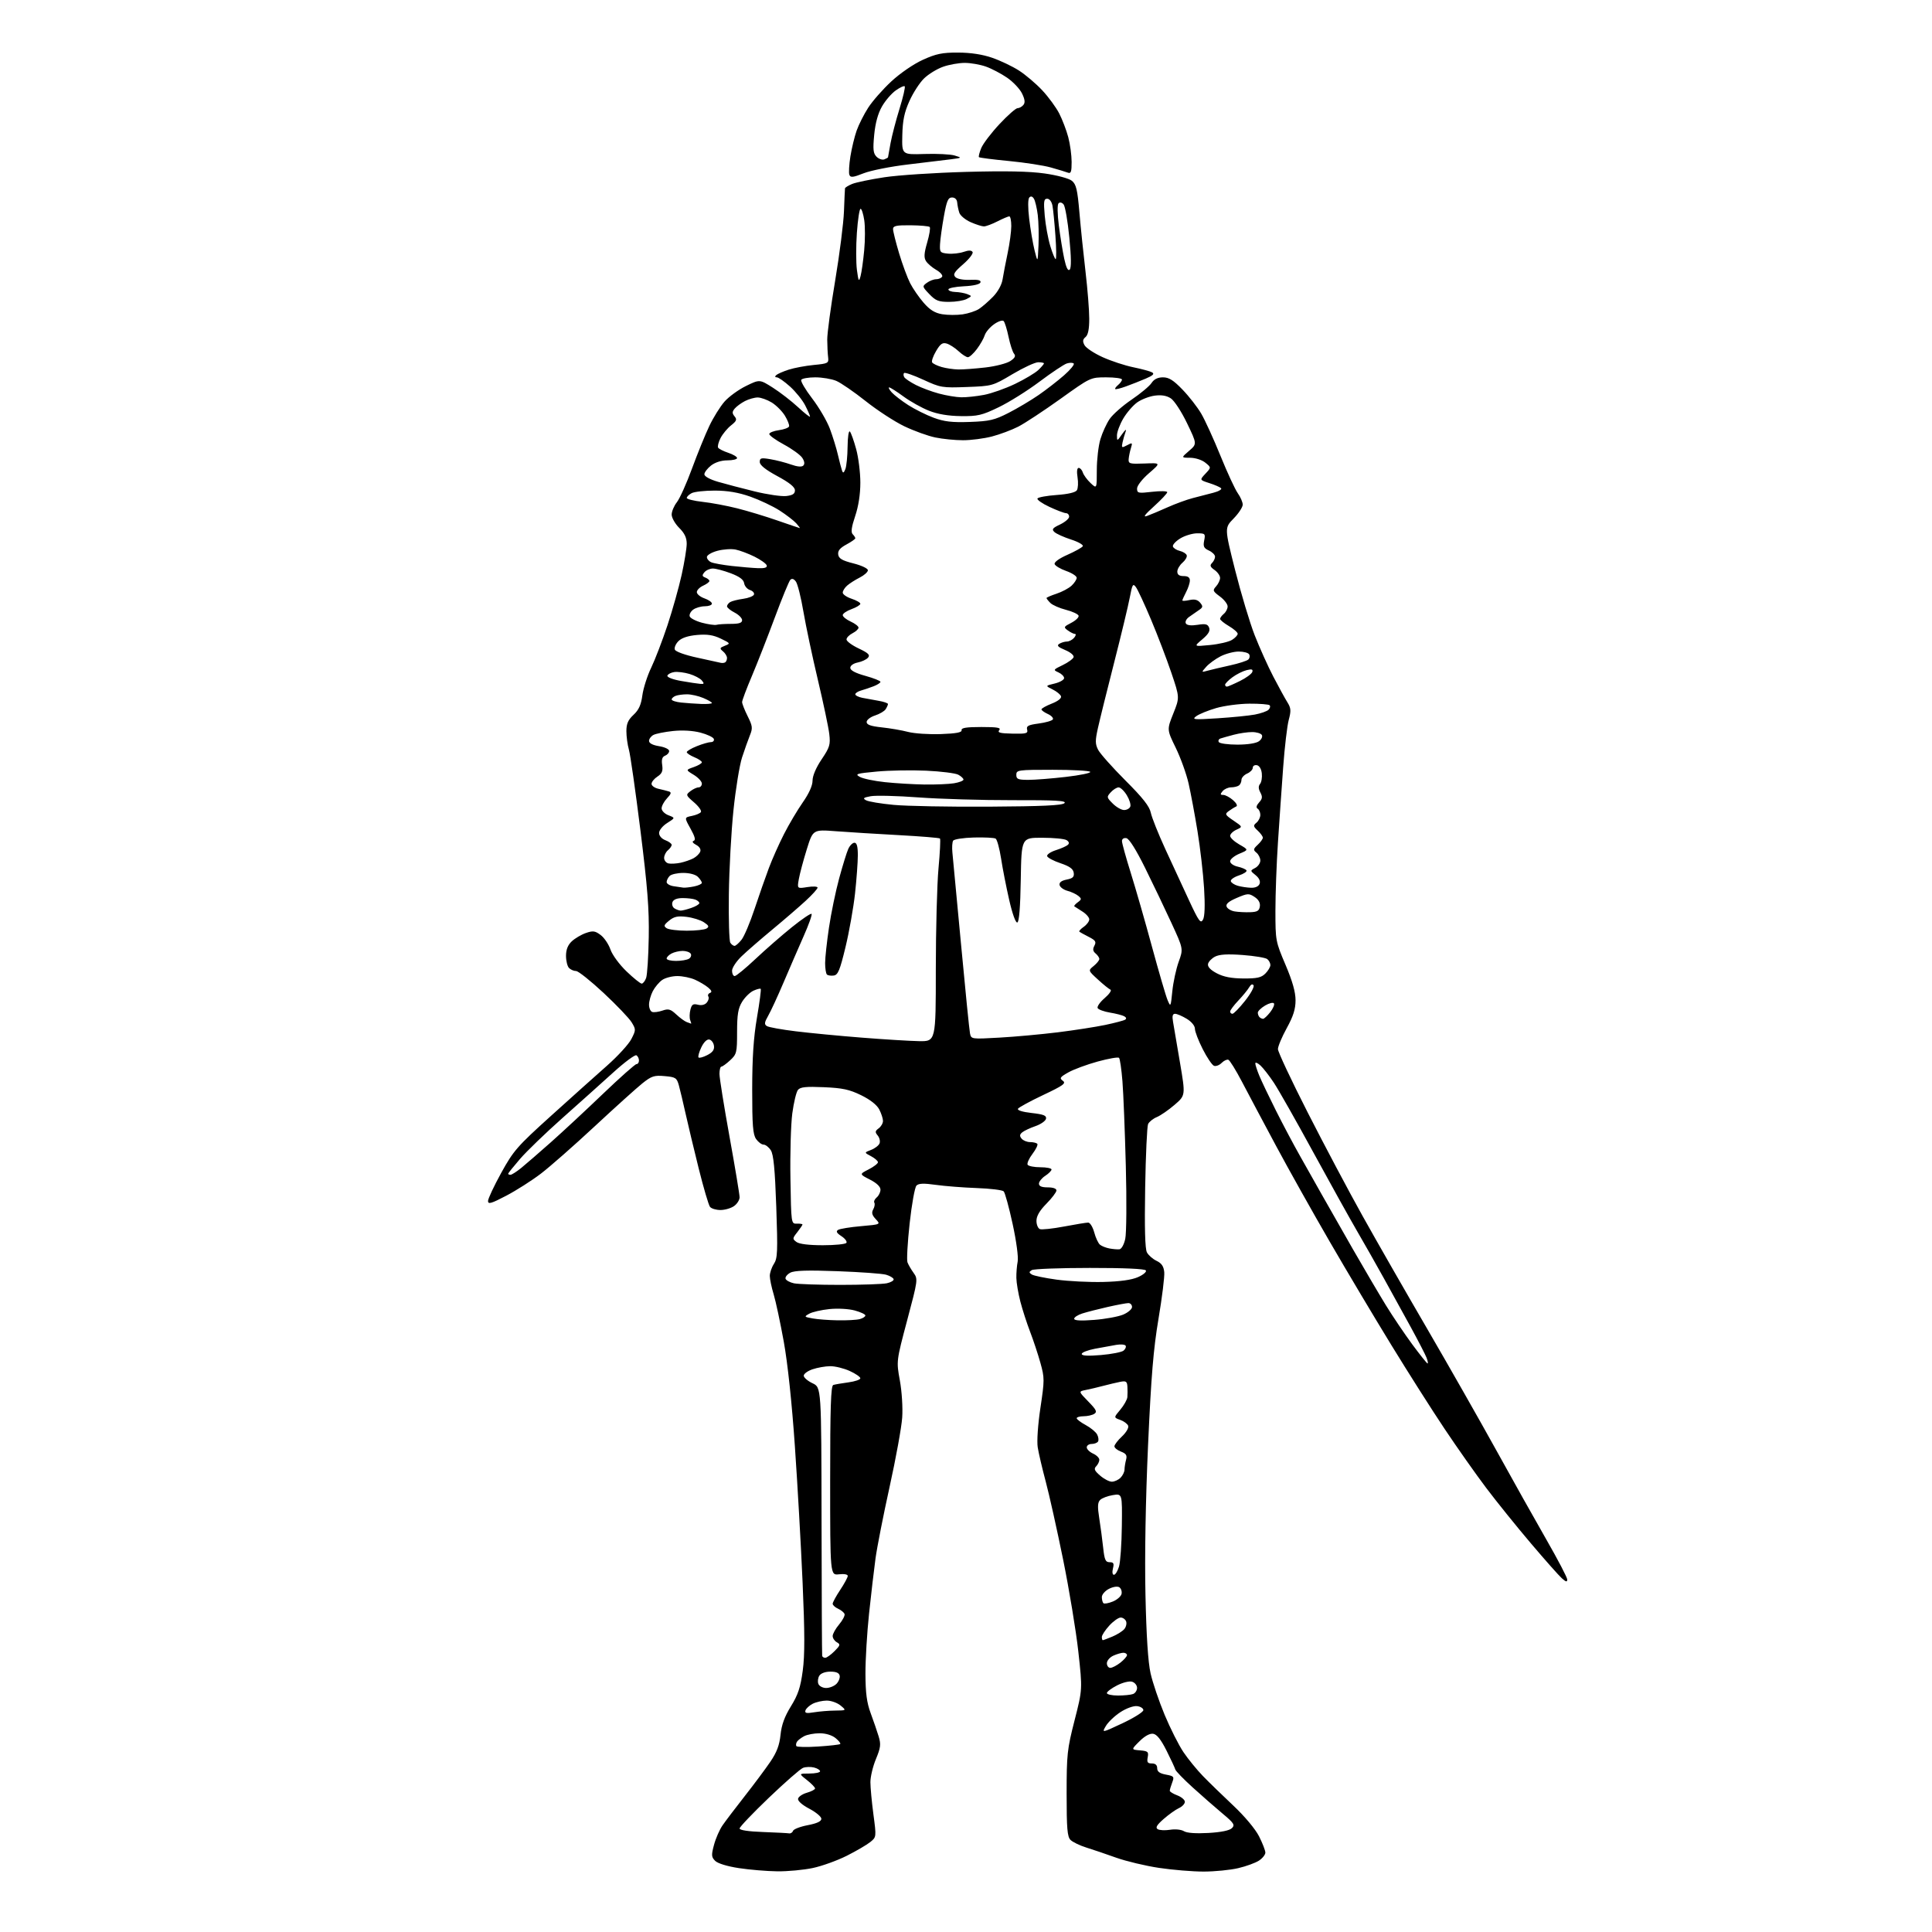 <?xml version="1.0" encoding="UTF-8" standalone="no"?>
<svg 
  version="1.1" 
  xmlns="http://www.w3.org/2000/svg" 
  xmlns:xlink="http://www.w3.org/1999/xlink" 
  xmlns:svg="http://www.w3.org/2000/svg"
  xmlns:rdf="http://www.w3.org/1999/02/22-rdf-syntax-ns#"
  xmlns:cc="http://creativecommons.org/ns#"
  xmlns:dc="http://purl.org/dc/elements/1.1/"
  viewBox="0 0 768 768"
  width="768"
  height="768"
>
<style>svg {background-color: white; }</style>"
<path stroke="none" fill="black" fill-rule="evenodd" d="M309.00,743.88C304.88,743.83 298.01,743.26 293.75,742.61C289.09,741.90 285.32,740.75 284.29,739.72C282.78,738.21 282.73,737.46 283.83,733.36C284.51,730.80 286.04,727.31 287.22,725.61C288.40,723.90 292.36,718.67 296.03,714.00C299.70,709.33 304.27,703.19 306.20,700.36C308.78,696.56 309.85,693.75 310.27,689.63C310.68,685.66 311.88,682.37 314.41,678.27C317.24,673.69 318.21,670.78 319.10,664.15C319.94,657.93 319.92,649.00 319.05,629.15C318.41,614.49 317.03,590.04 315.97,574.81C314.79,557.67 313.11,541.87 311.56,533.31C310.18,525.71 308.37,517.25 307.54,514.50C306.70,511.75 306.02,508.47 306.01,507.21C306.00,505.96 306.74,503.80 307.64,502.42C309.09,500.21 309.20,497.54 308.58,479.71C308.05,464.69 307.49,458.92 306.41,457.25C305.61,456.01 304.31,455.00 303.53,455.00C302.75,455.00 301.41,454.00 300.56,452.78C299.29,450.97 299.00,447.28 299.01,433.03C299.02,420.41 299.55,412.42 300.91,404.50C301.95,398.45 302.62,393.31 302.40,393.09C302.19,392.86 300.88,393.19 299.50,393.82C298.12,394.45 296.10,396.43 295.00,398.23C293.41,400.83 293.01,403.27 293.00,410.21C293.00,418.42 292.84,419.07 290.26,421.46C288.75,422.86 287.18,424.00 286.76,424.00C286.34,424.00 286.00,425.30 286.00,426.89C286.00,428.48 287.80,439.72 290.00,451.88C292.20,464.03 294.00,474.85 294.00,475.93C294.00,477.01 293.00,478.59 291.78,479.44C290.56,480.30 288.14,481.00 286.40,481.00C284.66,481.00 282.79,480.44 282.24,479.75C281.69,479.06 279.67,472.20 277.75,464.50C275.84,456.80 273.48,446.96 272.52,442.63C271.56,438.31 270.37,433.29 269.87,431.48C269.03,428.45 268.59,428.16 264.23,427.77C260.05,427.39 259.02,427.73 255.34,430.66C253.06,432.49 244.51,440.19 236.34,447.79C228.18,455.38 218.57,463.83 215.00,466.55C211.43,469.28 205.24,473.22 201.25,475.31C195.29,478.43 194.00,478.81 194.00,477.42C194.00,476.50 196.36,471.46 199.25,466.22C204.11,457.42 205.58,455.72 219.00,443.60C226.97,436.40 237.01,427.40 241.30,423.62C245.59,419.83 249.94,415.07 250.98,413.03C252.81,409.46 252.81,409.22 251.09,406.39C250.11,404.77 245.09,399.52 239.95,394.72C234.81,389.93 229.88,386.00 229.00,386.00C228.12,386.00 226.86,385.46 226.20,384.80C225.54,384.14 225.00,381.97 225.00,379.97C225.00,377.49 225.72,375.67 227.29,374.19C228.55,373.01 231.07,371.52 232.88,370.89C235.71,369.91 236.55,370.02 238.75,371.67C240.17,372.72 241.93,375.32 242.66,377.44C243.41,379.60 246.22,383.43 249.06,386.15C251.84,388.82 254.55,391.00 255.08,391.00C255.61,391.00 256.41,389.99 256.85,388.75C257.29,387.51 257.76,380.20 257.89,372.50C258.08,361.36 257.40,352.67 254.57,330.00C252.61,314.32 250.56,299.93 250.00,298.01C249.45,296.09 249.00,292.78 249.00,290.66C249.00,287.71 249.67,286.18 251.84,284.15C253.94,282.19 254.85,280.18 255.35,276.40C255.73,273.59 257.31,268.64 258.87,265.40C260.43,262.15 263.34,254.55 265.35,248.50C267.35,242.45 269.88,233.45 270.97,228.50C272.06,223.55 272.97,218.00 272.98,216.17C272.99,213.79 272.15,211.99 270.00,209.85C268.35,208.20 267.00,205.82 267.00,204.56C267.00,203.30 267.93,201.09 269.06,199.65C270.20,198.20 272.91,192.18 275.08,186.26C277.26,180.34 280.35,172.73 281.96,169.35C283.56,165.97 286.29,161.60 288.01,159.64C289.73,157.68 293.58,154.89 296.56,153.43C301.98,150.78 301.98,150.78 307.24,154.12C310.13,155.96 314.64,159.45 317.25,161.87C319.86,164.29 322.00,165.97 322.00,165.60C322.00,165.22 321.13,163.22 320.07,161.14C319.01,159.06 316.31,155.71 314.07,153.68C311.83,151.66 309.46,150.00 308.80,150.00C308.06,150.00 307.96,149.67 308.55,149.12C309.07,148.64 311.30,147.66 313.50,146.95C315.70,146.24 320.20,145.40 323.50,145.08C329.19,144.53 329.48,144.37 329.19,142.00C329.01,140.62 328.86,137.47 328.84,135.00C328.82,132.53 330.24,121.95 332.00,111.50C333.75,101.05 335.32,88.67 335.49,84.00C335.66,79.33 335.85,75.22 335.90,74.87C335.96,74.53 337.24,73.74 338.75,73.12C340.26,72.50 346.00,71.31 351.50,70.47C357.00,69.63 371.62,68.67 384.00,68.33C399.74,67.90 409.13,68.09 415.27,68.96C420.27,69.67 424.92,70.93 426.09,71.87C427.80,73.26 428.30,75.34 429.09,84.52C429.61,90.56 430.70,101.12 431.51,108.00C432.32,114.88 432.99,123.26 432.99,126.63C433.00,130.82 432.53,133.14 431.52,133.98C430.39,134.92 430.29,135.68 431.11,137.21C431.70,138.31 434.95,140.46 438.34,141.99C441.73,143.52 447.20,145.32 450.50,145.99C453.80,146.67 457.15,147.57 457.95,148.01C459.02,148.60 458.37,149.25 455.45,150.50C453.28,151.43 449.74,152.83 447.59,153.60C445.45,154.38 443.52,154.86 443.32,154.65C443.12,154.45 443.64,153.72 444.48,153.02C445.31,152.32 446.00,151.36 446.00,150.88C446.00,150.39 443.19,150.00 439.75,150.00C433.49,150.00 433.49,150.00 421.50,158.59C414.90,163.31 407.37,168.27 404.77,169.60C402.16,170.93 397.46,172.69 394.31,173.51C391.16,174.33 386.00,175.00 382.84,175.00C379.68,175.00 374.71,174.51 371.80,173.90C368.88,173.30 363.35,171.30 359.50,169.46C355.65,167.62 348.73,163.11 344.12,159.45C339.51,155.79 334.24,152.16 332.40,151.39C330.57,150.63 326.83,150.00 324.09,150.00C321.36,150.00 318.85,150.44 318.51,150.98C318.18,151.52 320.14,154.86 322.86,158.41C325.58,161.96 328.74,167.37 329.89,170.43C331.03,173.49 332.47,178.13 333.07,180.75C333.68,183.36 334.41,186.18 334.70,187.00C335.11,188.19 335.39,188.09 336.04,186.50C336.49,185.40 336.89,181.37 336.93,177.55C336.97,173.64 337.37,171.02 337.85,171.55C338.32,172.07 339.44,175.23 340.35,178.57C341.26,181.90 342.00,187.88 342.00,191.85C342.00,196.49 341.26,201.25 339.94,205.17C338.49,209.47 338.20,211.60 338.94,212.34C339.52,212.92 340.00,213.66 340.00,213.97C340.00,214.29 338.40,215.40 336.45,216.45C333.89,217.84 332.99,218.94 333.20,220.43C333.43,222.04 334.78,222.83 339.25,223.96C342.46,224.77 345.00,225.97 345.00,226.68C345.00,227.38 343.54,228.69 341.75,229.59C339.96,230.50 337.71,231.93 336.75,232.78C335.79,233.62 335.00,234.88 335.00,235.58C335.00,236.27 336.57,237.36 338.50,238.00C340.43,238.64 342.00,239.54 342.00,240.01C342.00,240.48 340.43,241.44 338.50,242.14C336.58,242.83 335.00,243.91 335.00,244.52C335.00,245.14 336.41,246.28 338.14,247.07C339.87,247.86 341.28,248.95 341.28,249.50C341.28,250.05 340.20,251.05 338.89,251.72C337.57,252.39 336.50,253.50 336.50,254.20C336.50,254.90 338.68,256.51 341.34,257.77C345.18,259.59 345.96,260.35 345.07,261.41C344.46,262.15 342.62,263.03 340.98,263.35C339.24,263.70 338.00,264.58 338.00,265.47C338.00,266.48 340.03,267.56 344.00,268.66C347.30,269.58 350.00,270.65 350.00,271.04C350.00,271.44 348.76,272.23 347.25,272.81C345.74,273.39 343.49,274.15 342.25,274.50C341.01,274.85 340.00,275.52 340.00,275.99C340.00,276.46 341.24,277.09 342.75,277.39C344.26,277.69 347.19,278.22 349.25,278.58C351.31,278.93 352.99,279.51 352.98,279.86C352.98,280.21 352.56,281.14 352.07,281.92C351.57,282.70 349.67,283.83 347.83,284.42C346.00,285.01 344.50,286.18 344.50,287.00C344.50,288.10 346.12,288.67 350.50,289.14C353.80,289.49 358.52,290.30 360.99,290.95C363.46,291.59 369.31,291.98 373.99,291.81C380.14,291.59 382.43,291.15 382.25,290.25C382.07,289.33 384.16,289.00 390.12,289.00C396.51,289.00 398.02,289.27 397.21,290.25C396.40,291.23 397.55,291.53 402.46,291.63C407.99,291.75 408.70,291.55 408.30,290.02C407.92,288.59 408.75,288.16 412.88,287.61C415.65,287.24 418.19,286.51 418.52,285.98C418.84,285.44 417.96,284.48 416.56,283.84C415.15,283.20 414.00,282.37 414.00,281.99C414.00,281.61 415.84,280.58 418.10,279.69C420.55,278.73 422.03,277.57 421.77,276.79C421.54,276.08 420.04,274.85 418.43,274.06C415.50,272.61 415.50,272.61 419.25,271.71C421.31,271.21 423.00,270.24 423.00,269.55C423.00,268.87 421.99,267.85 420.75,267.29C418.58,266.31 418.65,266.20 422.43,264.39C424.59,263.35 426.54,261.93 426.77,261.24C427.00,260.52 425.56,259.30 423.42,258.40C420.55,257.20 419.99,256.62 421.08,255.93C421.86,255.44 423.23,255.02 424.13,255.02C425.02,255.01 426.32,254.32 427.00,253.50C427.68,252.67 427.83,252.00 427.31,252.00C426.80,252.00 425.54,251.38 424.50,250.62C422.72,249.32 422.79,249.16 425.87,247.57C427.66,246.64 428.96,245.37 428.75,244.74C428.54,244.11 426.28,243.06 423.73,242.41C421.17,241.76 418.39,240.53 417.54,239.69C416.69,238.84 416.00,237.96 416.00,237.73C416.00,237.51 417.79,236.73 419.97,236.01C422.16,235.29 424.86,233.85 425.97,232.81C427.09,231.77 428.00,230.36 428.00,229.68C428.00,229.00 426.12,227.78 423.82,226.97C421.53,226.16 419.46,224.93 419.23,224.23C418.99,223.48 421.03,221.99 424.32,220.54C427.34,219.20 430.09,217.67 430.42,217.14C430.75,216.60 428.65,215.40 425.76,214.47C422.87,213.53 419.89,212.19 419.14,211.48C418.00,210.42 418.38,209.91 421.39,208.49C423.37,207.54 425.00,206.15 425.00,205.39C425.00,204.62 424.44,204.00 423.75,203.99C423.06,203.98 420.11,202.87 417.18,201.50C414.26,200.14 412.11,198.63 412.41,198.15C412.71,197.67 416.16,197.04 420.09,196.76C424.59,196.44 427.54,195.74 428.08,194.88C428.55,194.12 428.67,191.81 428.34,189.75C427.97,187.40 428.14,186.00 428.80,186.00C429.39,186.00 430.13,186.83 430.45,187.84C430.77,188.85 432.15,190.73 433.52,192.02C436.00,194.35 436.00,194.35 436.00,186.83C436.00,182.70 436.64,177.18 437.43,174.58C438.21,171.97 439.87,168.35 441.12,166.53C442.37,164.71 446.29,161.26 449.83,158.86C453.37,156.46 456.94,153.49 457.75,152.25C458.75,150.73 460.22,150.00 462.30,150.00C464.66,150.00 466.45,151.12 470.07,154.88C472.66,157.56 476.01,161.86 477.51,164.43C479.02,167.00 482.46,174.54 485.16,181.20C487.86,187.85 490.95,194.53 492.03,196.05C493.12,197.57 494.00,199.62 494.00,200.61C494.00,201.60 492.37,204.09 490.37,206.13C486.75,209.84 486.75,209.84 490.99,226.67C493.33,235.93 496.82,247.55 498.75,252.50C500.69,257.45 504.03,264.88 506.18,269.00C508.33,273.12 510.84,277.71 511.77,279.19C513.19,281.47 513.27,282.54 512.29,286.19C511.66,288.56 510.66,297.02 510.08,305.00C509.49,312.98 508.56,326.37 508.01,334.77C507.45,343.17 507.00,355.45 507.00,362.07C507.00,373.87 507.08,374.28 511.00,383.50C513.77,390.02 515.00,394.34 515.00,397.62C515.00,401.13 514.11,403.96 511.50,408.70C509.57,412.20 508.00,415.96 508.00,417.04C508.00,418.12 513.33,429.47 519.84,442.25C526.35,455.04 536.19,473.60 541.72,483.50C547.24,493.40 558.78,513.55 567.36,528.27C575.93,543.00 588.22,564.60 594.67,576.27C601.11,587.95 610.12,604.01 614.69,611.98C619.26,619.94 623.00,627.09 623.00,627.88C623.00,628.97 622.49,628.86 620.87,627.40C619.69,626.36 614.15,620.10 608.55,613.50C602.94,606.90 594.96,597.00 590.81,591.50C586.66,586.00 579.21,575.42 574.25,568.00C569.28,560.58 559.75,545.58 553.07,534.67C546.38,523.77 535.39,505.32 528.64,493.67C521.89,482.03 512.26,464.85 507.25,455.50C502.24,446.15 496.15,434.70 493.72,430.05C491.29,425.40 488.84,421.45 488.27,421.26C487.70,421.07 486.49,421.65 485.59,422.55C484.69,423.46 483.33,423.96 482.57,423.67C481.82,423.38 479.80,420.39 478.10,417.04C476.39,413.68 475.00,410.05 475.00,408.96C475.00,407.79 473.66,406.15 471.75,404.99C469.96,403.90 467.88,403.01 467.12,403.00C466.11,403.00 465.89,403.88 466.31,406.25C466.62,408.04 467.86,415.34 469.07,422.47C471.27,435.44 471.27,435.44 466.91,439.19C464.51,441.26 461.33,443.45 459.85,444.06C458.36,444.68 456.80,445.93 456.38,446.84C455.97,447.75 455.44,459.14 455.22,472.15C454.95,488.16 455.17,496.45 455.92,497.85C456.52,498.97 458.25,500.49 459.76,501.21C461.76,502.16 462.58,503.38 462.81,505.70C462.98,507.45 461.95,515.77 460.53,524.19C458.50,536.24 457.61,546.95 456.37,574.50C455.39,596.45 455.00,618.64 455.34,634.00C455.69,650.28 456.37,660.74 457.37,665.17C458.19,668.84 460.71,676.26 462.96,681.67C465.22,687.08 468.58,693.75 470.44,696.50C472.29,699.25 475.78,703.52 478.18,706.00C480.59,708.48 486.02,713.76 490.26,717.75C494.78,722.00 499.01,727.06 500.49,729.97C501.87,732.70 503.00,735.61 503.00,736.44C503.00,737.27 501.86,738.70 500.46,739.62C499.07,740.53 495.35,741.89 492.21,742.62C489.07,743.36 482.90,743.97 478.50,743.98C474.10,743.98 466.09,743.32 460.70,742.51C455.31,741.70 447.66,739.87 443.70,738.46C439.74,737.04 434.38,735.22 431.80,734.42C429.21,733.61 426.40,732.25 425.55,731.40C424.27,730.13 424.00,726.88 424.00,713.02C424.00,697.40 424.23,695.30 427.16,683.86C430.31,671.53 430.31,671.53 428.65,656.52C427.74,648.26 425.01,631.80 422.60,619.93C420.19,608.07 417.08,594.12 415.69,588.93C414.30,583.75 412.87,577.63 412.51,575.33C412.13,572.92 412.58,566.30 413.59,559.60C415.24,548.61 415.24,547.73 413.58,541.77C412.62,538.32 410.77,532.74 409.48,529.38C408.18,526.01 406.44,520.61 405.60,517.38C404.77,514.14 404.05,509.93 404.02,508.00C403.98,506.07 404.21,503.15 404.54,501.50C404.88,499.78 404.03,493.40 402.53,486.52C401.10,479.93 399.50,474.10 398.98,473.58C398.45,473.05 393.63,472.46 388.26,472.27C382.89,472.08 375.57,471.50 372.00,471.00C367.19,470.32 365.19,470.39 364.31,471.29C363.65,471.95 362.43,478.70 361.60,486.29C360.77,493.87 360.38,500.85 360.73,501.79C361.08,502.73 362.18,504.62 363.17,506.00C364.93,508.45 364.88,508.83 360.63,524.78C356.30,541.06 356.30,541.06 357.71,548.78C358.50,553.13 358.91,559.56 358.64,563.50C358.38,567.35 356.13,579.73 353.64,591.00C351.15,602.27 348.63,615.10 348.03,619.50C347.43,623.90 346.28,633.74 345.47,641.36C344.66,648.98 344.01,659.78 344.03,665.36C344.06,673.04 344.56,676.84 346.10,681.00C347.22,684.02 348.65,688.17 349.27,690.22C350.24,693.40 350.08,694.69 348.20,699.24C346.99,702.15 346.00,706.28 346.00,708.41C346.00,710.53 346.54,716.32 347.20,721.27C348.39,730.25 348.39,730.26 345.95,732.24C344.60,733.33 340.40,735.79 336.62,737.69C332.83,739.60 326.75,741.79 323.12,742.56C319.48,743.33 313.12,743.93 309.00,743.88zM313.67,728.79C314.31,728.91 315.01,728.46 315.24,727.79C315.46,727.13 318.08,726.11 321.07,725.54C324.77,724.83 326.50,724.02 326.50,723.00C326.50,722.17 324.35,720.38 321.73,719.00C318.88,717.50 317.08,715.91 317.24,715.04C317.39,714.23 318.97,713.15 320.76,712.64C322.54,712.13 324.00,711.36 324.00,710.93C324.00,710.50 322.54,708.99 320.75,707.58C317.50,705.02 317.50,705.02 321.75,705.01C324.09,705.00 326.00,704.60 326.00,704.11C326.00,703.62 324.91,702.94 323.58,702.61C322.25,702.28 320.29,702.34 319.22,702.75C318.15,703.16 312.04,708.51 305.64,714.63C299.24,720.76 294.00,726.25 294.00,726.85C294.00,727.52 297.51,728.05 303.25,728.25C308.34,728.44 313.02,728.68 313.67,728.79zM480.38,728.63C485.42,728.34 488.78,727.65 489.71,726.71C490.99,725.44 490.52,724.71 485.93,720.88C483.05,718.47 477.73,713.81 474.10,710.52C470.47,707.23 467.36,704.02 467.20,703.39C467.03,702.76 465.46,699.37 463.70,695.87C461.47,691.44 459.85,689.41 458.38,689.20C457.04,689.01 455.04,690.11 452.95,692.20C449.63,695.50 449.63,695.50 453.17,695.80C456.32,696.07 456.65,696.37 456.23,698.55C455.86,700.53 456.18,701.00 457.88,701.00C459.29,701.00 460.00,701.63 460.00,702.89C460.00,704.25 460.96,704.96 463.46,705.43C466.68,706.03 466.85,706.25 465.96,708.60C465.43,709.99 465.00,711.45 465.00,711.85C465.00,712.24 466.35,713.07 468.00,713.69C469.65,714.32 471.00,715.47 471.00,716.25C471.00,717.04 469.93,718.17 468.62,718.76C467.32,719.36 464.59,721.30 462.56,723.08C459.84,725.47 459.22,726.52 460.19,727.12C460.91,727.57 463.14,727.68 465.14,727.36C467.20,727.03 469.59,727.28 470.64,727.93C471.82,728.66 475.40,728.91 480.38,728.63zM325.25,694.27C329.79,693.97 333.73,693.53 334.00,693.28C334.27,693.03 333.44,691.97 332.14,690.91C330.70,689.75 328.23,689.00 325.82,689.00C323.65,689.00 320.89,689.52 319.68,690.15C318.48,690.78 317.19,691.77 316.82,692.35C316.44,692.93 316.33,693.72 316.57,694.11C316.81,694.49 320.71,694.57 325.25,694.27zM446.22,685.01C450.77,682.87 454.50,680.53 454.50,679.81C454.50,679.09 453.38,678.37 452.00,678.21C450.57,678.05 447.73,679.07 445.39,680.60C443.12,682.07 440.52,684.54 439.61,686.09C437.94,688.90 437.94,688.90 446.22,685.01zM323.62,680.66C325.75,680.31 329.52,680.00 332.00,679.98C336.50,679.93 336.50,679.93 334.14,677.97C332.84,676.89 330.37,676.01 328.64,676.01C326.91,676.02 324.41,676.59 323.08,677.26C321.75,677.94 320.45,679.13 320.19,679.90C319.83,681.01 320.54,681.17 323.62,680.66zM444.42,674.00C446.85,674.00 449.55,673.73 450.42,673.39C451.29,673.06 452.00,671.96 452.00,670.96C452.00,669.96 451.13,668.86 450.06,668.52C448.95,668.17 446.38,668.79 444.06,669.97C441.83,671.11 440.00,672.48 440.00,673.02C440.00,673.56 441.99,674.00 444.42,674.00zM328.40,671.00C329.75,671.00 331.59,670.27 332.48,669.38C333.37,668.49 333.96,667.02 333.79,666.13C333.57,665.01 332.42,664.50 330.10,664.50C328.07,664.50 326.31,665.15 325.70,666.11C325.14,667.00 324.96,668.46 325.31,669.36C325.66,670.27 327.04,671.00 328.40,671.00zM441.37,663.00C442.12,663.00 443.92,662.07 445.37,660.93C446.81,659.79 448.00,658.44 448.00,657.93C448.00,657.42 447.35,657.00 446.55,657.00C445.75,657.00 443.95,657.52 442.55,658.16C441.15,658.80 440.00,660.15 440.00,661.16C440.00,662.17 440.61,663.00 441.37,663.00zM328.05,659.00C328.62,659.00 330.27,657.82 331.71,656.38C334.04,654.05 334.15,653.66 332.66,652.83C331.75,652.32 331.00,651.20 331.00,650.34C331.00,649.49 332.14,647.43 333.54,645.77C334.94,644.11 335.92,642.24 335.73,641.62C335.53,641.01 334.39,640.06 333.19,639.51C331.98,638.97 331.00,638.07 331.00,637.51C331.01,636.96 332.35,634.48 334.00,632.00C335.65,629.52 336.99,627.03 337.00,626.45C337.00,625.84 335.54,625.57 333.50,625.81C330.00,626.22 330.00,626.22 330.00,588.58C330.00,559.34 330.28,550.85 331.25,550.54C331.94,550.33 334.64,549.86 337.25,549.51C339.86,549.16 342.00,548.43 342.00,547.89C342.00,547.35 340.09,546.03 337.75,544.97C335.41,543.91 331.93,543.06 330.00,543.08C328.07,543.10 324.93,543.65 323.00,544.31C321.07,544.96 319.50,546.11 319.50,546.86C319.50,547.60 321.07,548.96 323.00,549.87C326.50,551.52 326.50,551.52 326.58,604.51C326.62,633.66 326.74,657.84 326.83,658.25C326.92,658.66 327.47,659.00 328.05,659.00zM438.38,652.00C438.59,652.00 440.31,651.35 442.21,650.56C444.11,649.76 446.24,648.42 446.94,647.57C447.65,646.72 447.96,645.34 447.64,644.51C447.32,643.68 446.35,643.00 445.48,643.00C444.60,643.00 442.56,644.45 440.94,646.22C439.32,648.00 438.00,650.02 438.00,650.72C438.00,651.43 438.17,652.00 438.38,652.00zM442.37,636.63C444.09,635.93 445.66,634.54 445.85,633.55C446.04,632.55 445.62,631.38 444.91,630.94C444.18,630.49 442.39,630.78 440.81,631.60C439.26,632.40 438.00,633.86 438.00,634.86C438.00,635.85 438.28,636.95 438.62,637.29C438.96,637.63 440.65,637.33 442.37,636.63zM442.81,626.00C443.38,626.00 444.28,624.54 444.82,622.75C445.36,620.96 445.87,613.70 445.95,606.61C446.11,593.72 446.11,593.72 442.37,594.33C440.32,594.66 438.05,595.52 437.33,596.24C436.32,597.25 436.24,598.92 436.97,603.53C437.49,606.81 438.19,612.09 438.53,615.25C439.04,620.07 439.46,621.00 441.09,621.00C442.67,621.00 442.92,621.47 442.41,623.50C442.05,624.96 442.21,626.00 442.81,626.00zM441.98,589.00C443.01,589.00 444.56,588.29 445.43,587.43C446.29,586.56 447.01,585.10 447.01,584.18C447.02,583.26 447.30,581.50 447.63,580.27C448.10,578.51 447.67,577.83 445.61,577.04C444.18,576.50 443.00,575.54 443.00,574.93C443.00,574.31 444.35,572.54 446.00,571.00C447.69,569.42 448.77,567.57 448.47,566.77C448.17,566.00 446.75,564.94 445.31,564.43C442.70,563.50 442.70,563.50 445.34,560.37C446.79,558.64 448.06,556.39 448.15,555.37C448.24,554.34 448.25,552.44 448.16,551.14C448.02,549.12 447.60,548.85 445.25,549.31C443.74,549.61 440.70,550.33 438.50,550.91C436.30,551.49 433.20,552.23 431.60,552.54C428.70,553.11 428.70,553.11 432.59,557.10C435.81,560.39 436.23,561.25 434.99,562.03C434.17,562.54 432.26,562.98 430.75,562.98C429.24,562.99 428.00,563.35 428.00,563.77C428.00,564.20 429.61,565.41 431.57,566.47C433.53,567.52 435.58,569.21 436.12,570.22C436.65,571.22 436.82,572.48 436.49,573.02C436.15,573.56 435.01,574.00 433.94,574.00C432.87,574.00 432.00,574.60 432.00,575.34C432.00,576.08 433.12,577.19 434.50,577.82C435.88,578.44 437.00,579.55 437.00,580.28C437.00,581.01 436.44,582.17 435.75,582.87C434.75,583.89 435.05,584.62 437.31,586.57C438.85,587.91 440.95,589.00 441.98,589.00zM567.48,542.00C567.74,542.00 567.56,540.99 567.09,539.75C566.62,538.51 563.77,533.00 560.77,527.50C557.76,522.00 552.93,513.23 550.03,508.00C547.14,502.77 542.41,494.45 539.53,489.50C536.65,484.55 528.77,470.38 522.02,458.00C515.28,445.62 508.24,433.21 506.39,430.42C504.54,427.62 502.12,424.52 501.01,423.51C499.91,422.51 499.00,422.15 499.00,422.72C499.00,423.29 499.72,425.50 500.60,427.63C501.48,429.76 504.46,436.00 507.22,441.50C509.98,447.00 514.28,455.10 516.77,459.50C519.25,463.90 523.18,470.88 525.51,475.00C527.83,479.12 533.37,488.85 537.82,496.61C542.27,504.36 548.15,514.36 550.88,518.81C553.62,523.27 558.37,530.30 561.43,534.45C564.50,538.60 567.22,542.00 567.48,542.00zM437.65,538.65C441.85,538.29 445.90,537.50 446.64,536.89C447.37,536.27 447.74,535.39 447.45,534.92C447.16,534.45 445.48,534.31 443.71,534.61C441.95,534.91 438.14,535.60 435.25,536.15C432.36,536.70 430.00,537.63 430.00,538.22C430.00,538.95 432.46,539.09 437.65,538.65zM333.00,524.85C336.57,524.92 340.51,524.70 341.75,524.37C342.99,524.04 344.00,523.39 344.00,522.92C344.00,522.46 342.09,521.56 339.75,520.93C337.34,520.28 332.99,520.04 329.70,520.38C326.52,520.71 322.92,521.53 321.70,522.21C319.58,523.40 319.62,523.47 323.00,524.09C324.93,524.45 329.43,524.79 333.00,524.85zM434.95,524.68C439.32,524.35 444.49,523.40 446.45,522.59C448.40,521.77 450.00,520.40 450.00,519.55C450.00,518.70 449.35,518.00 448.56,518.00C447.77,518.00 444.06,518.69 440.31,519.54C436.57,520.39 432.04,521.55 430.25,522.12C428.46,522.69 427.00,523.64 427.00,524.23C427.00,524.95 429.58,525.10 434.95,524.68zM334.00,510.76C342.52,510.76 350.85,510.47 352.50,510.12C354.15,509.77 355.38,509.03 355.23,508.49C355.08,507.95 353.73,507.15 352.23,506.72C350.73,506.28 342.06,505.66 332.96,505.32C320.88,504.87 315.80,505.04 314.15,505.92C312.90,506.59 312.06,507.67 312.27,508.32C312.49,508.97 313.98,509.78 315.58,510.13C317.19,510.48 325.48,510.76 334.00,510.76zM438.50,509.60C445.15,509.44 449.78,508.80 452.32,507.70C454.42,506.79 455.86,505.58 455.51,505.02C455.11,504.38 446.89,504.01 433.19,504.02C421.26,504.02 410.89,504.42 410.14,504.89C409.00,505.61 409.00,505.89 410.14,506.62C410.89,507.11 415.32,508.03 420.00,508.67C424.68,509.31 433.00,509.73 438.50,509.60zM444.96,496.62C445.80,496.54 446.79,494.80 447.30,492.49C447.79,490.30 447.90,477.25 447.53,463.50C447.17,449.75 446.57,434.60 446.19,429.83C445.81,425.07 445.20,420.87 444.83,420.50C444.47,420.13 440.66,420.80 436.37,421.97C432.08,423.15 426.84,425.08 424.73,426.27C421.36,428.16 421.08,428.59 422.50,429.63C423.88,430.63 422.69,431.50 414.70,435.28C409.52,437.73 405.00,440.19 404.66,440.74C404.29,441.35 406.44,442.02 410.08,442.43C414.86,442.97 416.06,443.45 415.81,444.71C415.64,445.58 413.75,446.91 411.61,447.65C409.46,448.39 407.09,449.51 406.34,450.13C405.31,450.99 405.25,451.60 406.11,452.63C406.73,453.38 408.24,454.00 409.46,454.00C410.67,454.00 411.96,454.30 412.33,454.66C412.69,455.03 411.84,456.83 410.44,458.67C409.04,460.51 408.17,462.46 408.50,463.01C408.84,463.55 411.12,464.00 413.56,464.00C416.00,464.00 418.00,464.40 418.00,464.88C418.00,465.37 416.88,466.51 415.50,467.41C414.12,468.31 413.00,469.71 413.00,470.52C413.00,471.54 414.08,472.00 416.50,472.00C418.66,472.00 419.98,472.48 419.95,473.25C419.92,473.94 418.13,476.30 415.96,478.50C413.28,481.22 412.01,483.39 412.01,485.28C412.00,486.81 412.62,488.30 413.38,488.59C414.14,488.88 418.46,488.42 422.99,487.56C427.52,486.70 431.83,486.00 432.57,486.00C433.31,486.00 434.39,487.75 434.97,489.88C435.54,492.02 436.57,494.23 437.26,494.79C437.94,495.35 439.62,496.02 441.00,496.28C442.38,496.54 444.16,496.69 444.96,496.62zM327.13,495.00C331.94,495.00 336.15,494.57 336.47,494.04C336.80,493.52 335.90,492.32 334.47,491.39C332.56,490.14 332.22,489.48 333.17,488.89C333.88,488.46 337.98,487.79 342.28,487.42C350.10,486.73 350.10,486.73 348.12,484.62C346.63,483.03 346.38,482.06 347.12,480.74C347.66,479.78 347.86,478.59 347.57,478.11C347.27,477.62 347.69,476.67 348.51,475.99C349.33,475.31 350.00,473.92 350.00,472.90C350.00,471.72 348.46,470.25 345.80,468.90C341.59,466.75 341.59,466.75 345.30,464.85C347.33,463.81 349.00,462.53 349.00,462.01C349.00,461.49 347.76,460.41 346.25,459.61C343.50,458.16 343.50,458.16 346.28,457.10C347.80,456.51 349.32,455.34 349.64,454.50C349.96,453.66 349.63,452.26 348.90,451.38C347.78,450.04 347.85,449.59 349.29,448.53C350.23,447.84 351.00,446.52 351.00,445.59C351.00,444.66 350.33,442.61 349.52,441.03C348.58,439.22 345.94,437.14 342.32,435.37C337.67,433.09 334.93,432.50 327.52,432.18C320.39,431.87 318.16,432.10 317.21,433.24C316.54,434.05 315.53,438.26 314.95,442.60C314.38,446.95 314.04,458.60 314.21,468.50C314.50,486.44 314.51,486.50 316.75,486.42C317.99,486.38 319.00,486.53 319.00,486.76C319.00,486.99 318.07,488.37 316.94,489.81C314.98,492.29 314.97,492.50 316.63,493.72C317.74,494.53 321.59,495.00 327.13,495.00zM202.92,467.00C203.43,467.00 205.34,465.78 207.17,464.30C209.00,462.81 214.32,458.20 219.00,454.05C223.68,449.90 233.02,441.21 239.76,434.75C246.51,428.29 252.47,423.00 253.01,423.00C253.56,423.00 254.00,422.35 254.00,421.56C254.00,420.77 253.55,419.84 252.99,419.50C252.44,419.15 248.28,422.24 243.74,426.36C239.21,430.47 230.10,438.64 223.50,444.50C216.90,450.37 209.36,457.64 206.75,460.66C204.14,463.69 202.00,466.35 202.00,466.58C202.00,466.81 202.42,467.00 202.92,467.00zM281.19,419.40C283.30,418.31 284.04,417.27 283.81,415.70C283.64,414.50 282.80,413.39 281.95,413.23C281.01,413.05 279.76,414.28 278.77,416.36C277.87,418.25 277.38,420.05 277.69,420.36C278.00,420.67 279.57,420.24 281.19,419.40zM365.25,413.87C372.00,414.00 372.00,414.00 372.00,385.25C372.01,369.44 372.49,351.39 373.07,345.15C373.65,338.91 373.92,333.58 373.65,333.32C373.39,333.05 366.04,332.45 357.34,331.98C348.63,331.51 337.38,330.81 332.34,330.43C323.17,329.73 323.17,329.73 320.71,337.61C319.36,341.95 317.94,347.25 317.56,349.39C316.86,353.28 316.86,353.28 320.93,352.63C323.17,352.27 325.00,352.37 325.00,352.85C325.00,353.33 322.86,355.70 320.24,358.11C317.62,360.53 311.68,365.65 307.03,369.50C302.39,373.35 296.88,378.13 294.80,380.13C292.71,382.13 291.00,384.72 291.00,385.88C291.00,387.05 291.47,388.00 292.05,388.00C292.63,388.00 296.34,384.95 300.30,381.22C304.26,377.49 310.78,371.80 314.78,368.58C318.78,365.36 322.31,362.97 322.61,363.28C322.91,363.58 321.49,367.58 319.45,372.16C317.42,376.75 313.84,385.00 311.50,390.50C309.16,396.00 306.41,401.97 305.37,403.77C303.85,406.43 303.75,407.20 304.84,407.88C305.57,408.35 310.75,409.28 316.34,409.96C321.93,410.65 333.70,411.78 342.50,412.47C351.30,413.17 361.54,413.80 365.25,413.87zM397.28,412.47C403.45,412.13 413.90,411.17 420.49,410.36C427.09,409.54 435.57,408.22 439.35,407.43C443.13,406.63 446.68,405.70 447.24,405.35C447.87,404.96 447.74,404.44 446.88,403.97C446.12,403.56 443.59,402.91 441.26,402.53C438.92,402.14 436.71,401.35 436.35,400.76C435.99,400.18 437.23,398.38 439.10,396.78C440.97,395.17 442.01,393.65 441.41,393.40C440.82,393.15 438.57,391.34 436.43,389.37C432.53,385.80 432.53,385.80 434.76,383.99C435.99,382.99 437.00,381.74 437.00,381.21C437.00,380.68 436.33,379.69 435.52,379.02C434.44,378.12 434.31,377.30 435.04,375.93C435.87,374.38 435.49,373.79 432.77,372.41C430.97,371.49 429.30,370.57 429.06,370.35C428.82,370.13 429.61,369.26 430.81,368.42C432.01,367.58 433.00,366.25 433.00,365.47C433.00,364.69 431.76,363.27 430.25,362.33C428.74,361.38 427.31,360.46 427.07,360.29C426.84,360.12 427.44,359.40 428.41,358.69C429.99,357.54 430.01,357.26 428.65,356.13C427.81,355.43 425.86,354.52 424.31,354.11C422.77,353.69 421.37,352.66 421.20,351.81C421.00,350.78 421.94,350.06 424.02,349.65C426.49,349.15 427.07,348.58 426.82,346.91C426.59,345.38 425.14,344.35 421.57,343.15C418.85,342.24 416.47,340.98 416.26,340.34C416.06,339.71 417.61,338.64 419.70,337.97C421.79,337.31 423.95,336.34 424.49,335.84C425.14,335.24 424.96,334.59 423.99,333.97C423.17,333.45 418.80,333.02 414.27,333.02C406.05,333.00 406.05,333.00 405.77,349.67C405.59,360.65 405.13,366.46 404.40,366.70C403.75,366.92 402.44,363.31 401.18,357.78C400.01,352.68 398.55,345.24 397.94,341.25C397.32,337.27 396.35,333.72 395.78,333.36C395.20,333.01 391.31,332.81 387.14,332.92C382.96,333.03 379.25,333.60 378.89,334.19C378.52,334.77 378.39,336.88 378.59,338.88C378.79,340.87 380.34,357.35 382.04,375.50C383.73,393.65 385.33,409.54 385.59,410.80C386.06,413.09 386.15,413.10 397.28,412.47zM274.72,406.92C274.84,406.96 274.68,406.32 274.36,405.50C274.04,404.67 274.08,402.83 274.44,401.40C274.97,399.28 275.51,398.91 277.43,399.39C278.87,399.76 280.23,399.43 280.97,398.53C281.63,397.74 281.91,396.66 281.58,396.13C281.25,395.60 281.55,394.96 282.24,394.70C283.12,394.37 282.90,393.73 281.50,392.56C280.40,391.64 278.05,390.24 276.28,389.45C274.51,388.65 271.35,388.00 269.25,388.00C267.16,388.00 264.44,388.70 263.22,389.56C261.99,390.42 260.32,392.42 259.49,394.01C258.67,395.60 258.00,398.01 258.00,399.37C258.00,400.72 258.56,402.03 259.25,402.26C259.94,402.50 261.77,402.26 263.32,401.73C265.71,400.90 266.55,401.14 268.82,403.25C270.29,404.63 272.18,406.00 273.00,406.30C273.82,406.60 274.60,406.88 274.72,406.92zM502.09,405.00C502.51,405.00 503.78,403.82 504.91,402.38C506.05,400.94 506.72,399.36 506.42,398.87C506.11,398.37 504.54,398.75 502.93,399.70C501.32,400.65 500.00,401.93 500.00,402.55C500.00,403.16 500.30,403.97 500.67,404.33C501.03,404.70 501.68,405.00 502.09,405.00zM489.91,403.00C490.42,403.00 492.66,400.70 494.90,397.88C497.14,395.07 498.68,392.28 498.31,391.69C497.89,391.01 497.25,391.30 496.57,392.46C495.98,393.48 494.04,395.85 492.25,397.74C490.46,399.63 489.00,401.58 489.00,402.09C489.00,402.59 489.41,403.00 489.91,403.00zM466.02,394.00C466.38,390.43 467.52,385.18 468.54,382.34C470.41,377.18 470.41,377.18 465.64,366.84C463.02,361.15 458.32,351.32 455.19,345.00C451.60,337.74 448.85,333.38 447.75,333.18C446.72,332.99 446.00,333.47 446.00,334.35C446.00,335.17 447.57,340.85 449.49,346.97C451.41,353.10 455.21,366.30 457.92,376.31C460.64,386.31 463.42,395.85 464.11,397.50C465.34,400.43 465.38,400.35 466.02,394.00zM494.25,388.96C499.70,388.99 501.38,388.62 503.00,387.00C504.10,385.90 505.00,384.38 505.00,383.62C505.00,382.86 504.44,381.80 503.75,381.25C503.06,380.71 498.68,379.98 494.00,379.63C487.97,379.18 484.78,379.37 483.01,380.27C481.64,380.98 480.37,382.30 480.20,383.22C479.99,384.31 481.20,385.59 483.69,386.90C486.38,388.32 489.48,388.92 494.25,388.96zM331.43,387.79C330.32,387.95 329.10,387.77 328.71,387.38C328.32,386.99 328.00,384.94 328.00,382.83C328.00,380.71 328.69,374.38 329.53,368.74C330.36,363.11 332.18,354.31 333.57,349.20C334.96,344.08 336.59,338.79 337.21,337.45C337.82,336.10 338.92,335.00 339.66,335.00C340.60,335.00 341.00,336.48 341.00,339.96C341.00,342.69 340.50,349.53 339.89,355.16C339.27,360.80 337.57,370.38 336.11,376.45C333.88,385.69 333.12,387.55 331.43,387.79zM268.75,381.98C270.81,381.98 273.12,381.58 273.88,381.10C274.64,380.62 274.95,379.72 274.57,379.11C274.19,378.50 272.75,378.00 271.38,378.00C270.00,378.00 268.00,378.47 266.93,379.04C265.87,379.60 265.00,380.50 265.00,381.04C265.00,381.57 266.69,381.99 268.75,381.98zM291.99,376.00C292.46,376.00 293.72,374.89 294.79,373.54C295.85,372.19 298.18,366.68 299.96,361.29C301.75,355.91 304.30,348.61 305.63,345.08C306.95,341.54 309.66,335.47 311.64,331.58C313.62,327.68 316.99,322.01 319.12,318.96C321.60,315.41 323.00,312.30 323.00,310.31C323.00,308.40 324.39,305.14 326.61,301.85C329.84,297.05 330.15,296.01 329.65,291.76C329.35,289.15 327.30,279.47 325.12,270.26C322.93,261.04 320.35,248.86 319.38,243.19C318.42,237.52 317.07,232.12 316.38,231.19C315.56,230.07 314.81,229.84 314.16,230.50C313.63,231.05 310.85,237.80 307.99,245.50C305.13,253.20 301.04,263.64 298.90,268.70C296.75,273.76 295.00,278.43 295.00,279.09C295.00,279.74 295.99,282.26 297.20,284.69C299.16,288.61 299.26,289.45 298.10,292.30C297.39,294.06 295.98,298.01 294.98,301.09C293.98,304.16 292.44,313.61 291.56,322.09C290.68,330.56 289.86,345.60 289.73,355.50C289.60,365.40 289.86,374.06 290.31,374.75C290.75,375.44 291.51,376.00 291.99,376.00zM273.00,369.97C276.57,369.97 280.12,369.58 280.88,369.09C281.98,368.40 281.75,367.88 279.82,366.62C278.47,365.73 275.37,364.77 272.94,364.47C269.42,364.04 267.98,364.34 266.00,365.95C263.88,367.68 263.73,368.14 265.00,368.98C265.82,369.52 269.43,369.97 273.00,369.97zM478.20,365.59C478.91,364.34 479.06,359.98 478.64,353.07C478.28,347.23 477.11,337.06 476.03,330.45C474.96,323.85 473.36,315.31 472.49,311.47C471.62,307.64 469.32,301.25 467.38,297.27C463.85,290.04 463.85,290.04 466.40,283.65C468.96,277.27 468.96,277.27 465.61,267.38C463.77,261.95 460.16,252.49 457.58,246.37C455.01,240.25 452.30,234.42 451.56,233.42C450.37,231.78 450.11,232.22 449.10,237.54C448.48,240.82 445.67,252.50 442.86,263.50C440.05,274.50 437.16,286.16 436.44,289.42C435.32,294.43 435.34,295.75 436.54,298.09C437.33,299.60 442.20,305.07 447.36,310.24C454.30,317.17 456.94,320.53 457.46,323.07C457.85,324.95 460.44,331.45 463.22,337.50C466.00,343.55 470.26,352.77 472.70,358.00C476.53,366.23 477.27,367.25 478.20,365.59zM497.00,362.62C499.79,362.52 500.56,362.06 500.81,360.31C501.02,358.88 500.29,357.58 498.70,356.54C496.46,355.07 495.93,355.10 491.65,356.93C488.39,358.33 487.20,359.35 487.60,360.40C487.91,361.22 489.37,362.08 490.83,362.31C492.30,362.55 495.07,362.69 497.00,362.62zM270.60,361.98C271.21,361.99 273.12,361.51 274.85,360.90C276.58,360.30 278.00,359.45 278.00,359.01C278.00,358.57 277.29,357.94 276.42,357.61C275.55,357.27 273.28,357.00 271.39,357.00C269.15,357.00 267.72,357.56 267.32,358.60C266.99,359.48 267.34,360.60 268.10,361.09C268.87,361.57 270.00,361.98 270.60,361.98zM271.62,352.85C272.24,352.93 274.16,352.72 275.88,352.38C277.59,352.03 279.00,351.39 279.00,350.95C279.00,350.50 278.29,349.44 277.43,348.57C276.50,347.64 274.14,347.00 271.63,347.00C269.30,347.00 266.86,347.54 266.20,348.20C265.54,348.86 265.00,349.96 265.00,350.63C265.00,351.31 266.24,352.05 267.75,352.28C269.26,352.51 271.01,352.77 271.62,352.85zM497.28,352.90C499.01,352.96 500.30,352.38 500.70,351.34C501.10,350.29 500.53,349.04 499.13,347.90C496.92,346.12 496.92,346.11 498.96,345.02C500.08,344.42 501.00,343.10 501.00,342.09C501.00,341.07 500.31,339.67 499.47,338.97C498.11,337.85 498.17,337.49 499.97,335.81C501.09,334.77 502.00,333.51 502.00,333.00C502.00,332.49 501.09,331.23 499.97,330.19C498.17,328.51 498.11,328.15 499.47,327.03C500.31,326.33 501.00,324.94 501.00,323.94C501.00,322.94 500.52,321.82 499.93,321.46C499.23,321.03 499.43,320.18 500.51,318.98C501.84,317.52 501.93,316.75 501.01,315.02C500.22,313.55 500.18,312.49 500.88,311.64C501.45,310.96 501.77,309.08 501.59,307.45C501.41,305.69 500.62,304.37 499.64,304.18C498.74,304.00 498.00,304.45 498.00,305.19C498.00,305.92 496.99,306.97 495.75,307.51C494.51,308.06 493.50,309.18 493.50,310.00C493.50,310.82 493.05,311.83 492.50,312.23C491.95,312.64 490.54,312.98 489.37,312.98C488.20,312.99 486.68,313.68 486.00,314.50C484.99,315.72 485.04,316.00 486.27,316.00C487.10,316.00 488.84,316.93 490.14,318.06C491.53,319.28 492.05,320.32 491.39,320.60C490.78,320.86 489.47,321.67 488.48,322.39C486.81,323.61 486.94,323.89 490.34,326.20C494.00,328.68 494.00,328.68 491.50,329.82C490.12,330.45 489.00,331.55 489.00,332.28C489.00,333.01 490.66,334.55 492.68,335.71C496.37,337.82 496.37,337.82 492.68,339.36C490.66,340.21 489.00,341.56 489.00,342.37C489.00,343.19 490.32,344.13 491.99,344.50C493.63,344.86 495.21,345.53 495.50,346.00C495.78,346.46 494.42,347.37 492.46,348.01C490.50,348.66 489.07,349.70 489.27,350.32C489.48,350.94 490.74,351.75 492.07,352.12C493.41,352.50 495.75,352.85 497.28,352.90zM270.52,342.96C272.19,342.60 274.50,341.80 275.66,341.18C276.82,340.56 278.03,339.37 278.35,338.54C278.70,337.61 278.08,336.58 276.72,335.85C275.37,335.13 274.99,334.50 275.74,334.25C276.62,333.96 276.25,332.55 274.49,329.39C272.01,324.95 272.01,324.95 275.03,324.34C276.68,324.01 278.31,323.31 278.63,322.79C278.96,322.26 277.71,320.52 275.86,318.93C272.60,316.11 272.56,315.97 274.44,314.51C275.51,313.68 276.97,313.00 277.69,313.00C278.41,313.00 279.00,312.32 279.00,311.49C279.00,310.65 277.55,309.09 275.78,308.01C272.55,306.05 272.55,306.05 275.78,304.93C277.55,304.31 279.00,303.45 279.00,303.02C279.00,302.59 277.65,301.68 276.00,301.00C274.35,300.32 273.00,299.41 273.00,298.99C273.00,298.56 274.81,297.49 277.02,296.61C279.23,295.72 281.74,295.00 282.60,295.00C283.46,295.00 283.98,294.44 283.76,293.75C283.53,293.06 281.13,291.93 278.42,291.22C275.36,290.43 271.23,290.19 267.50,290.59C264.20,290.94 260.71,291.64 259.75,292.15C258.79,292.66 258.00,293.72 258.00,294.52C258.00,295.45 259.46,296.21 262.00,296.62C264.22,296.97 266.00,297.82 266.00,298.52C266.00,299.22 265.27,300.06 264.39,300.40C263.24,300.85 262.90,301.90 263.23,304.09C263.58,306.50 263.17,307.50 261.34,308.70C260.05,309.54 259.00,310.84 259.00,311.60C259.00,312.35 260.24,313.23 261.75,313.56C263.26,313.90 265.13,314.37 265.90,314.61C266.98,314.95 266.82,315.57 265.15,317.34C263.97,318.60 263.00,320.40 263.00,321.34C263.00,322.28 264.22,323.51 265.72,324.08C268.44,325.12 268.44,325.12 265.22,327.16C263.41,328.30 262.00,330.04 262.00,331.12C262.00,332.26 263.03,333.44 264.50,334.00C265.88,334.52 267.00,335.36 267.00,335.85C267.00,336.35 266.32,337.32 265.50,338.00C264.68,338.68 264.00,340.06 264.00,341.05C264.00,342.04 264.79,343.02 265.75,343.23C266.71,343.43 268.86,343.31 270.52,342.96zM446.85,322.00C447.91,322.00 449.02,321.38 449.31,320.63C449.60,319.88 448.98,317.85 447.93,316.13C446.89,314.41 445.42,313.00 444.67,313.00C443.92,313.00 442.52,313.87 441.55,314.94C439.86,316.81 439.90,316.99 442.35,319.44C443.76,320.85 445.78,322.00 446.85,322.00zM393.21,320.66C414.36,320.53 422.23,320.17 423.14,319.26C424.11,318.29 419.76,318.04 402.43,318.08C390.37,318.10 373.57,317.61 365.09,316.98C356.61,316.35 348.08,316.14 346.12,316.51C343.20,317.05 342.86,317.34 344.26,318.12C345.19,318.65 350.13,319.47 355.23,319.95C360.33,320.44 377.42,320.76 393.21,320.66zM367.50,311.86C371.90,311.92 377.19,311.70 379.25,311.36C381.31,311.02 383.00,310.36 383.00,309.90C383.00,309.45 382.07,308.57 380.93,307.96C379.79,307.35 374.05,306.63 368.18,306.36C362.31,306.09 353.45,306.24 348.50,306.71C340.46,307.46 339.74,307.68 341.78,308.82C343.03,309.53 347.53,310.47 351.78,310.92C356.02,311.37 363.10,311.79 367.50,311.86zM408.75,310.01C411.36,310.01 418.09,309.48 423.70,308.83C429.31,308.18 433.67,307.28 433.39,306.83C433.11,306.37 426.38,306.00 418.44,306.00C404.67,306.00 404.00,306.09 404.00,308.00C404.00,309.72 404.67,310.00 408.75,310.01zM491.87,296.00C495.95,296.00 499.35,295.47 500.46,294.65C501.48,293.91 501.99,292.79 501.59,292.15C501.20,291.52 499.45,291.00 497.69,291.01C495.94,291.01 492.70,291.48 490.50,292.06C488.30,292.64 485.91,293.31 485.19,293.55C484.46,293.79 484.15,294.44 484.50,294.99C484.84,295.55 488.16,296.00 491.87,296.00zM484.00,285.53C489.77,285.16 496.45,284.50 498.83,284.05C501.21,283.60 503.66,282.74 504.26,282.14C504.87,281.53 505.06,280.73 504.69,280.35C504.31,279.98 500.70,279.70 496.66,279.72C492.61,279.75 486.67,280.54 483.45,281.47C480.22,282.41 476.67,283.86 475.54,284.69C473.69,286.06 474.49,286.14 484.00,285.53zM278.75,279.83C281.09,279.92 283.00,279.75 283.00,279.45C283.00,279.15 281.44,278.25 279.53,277.45C277.62,276.65 274.74,276.00 273.11,276.00C271.49,276.00 269.45,276.27 268.58,276.61C267.71,276.94 267.00,277.59 267.00,278.05C267.00,278.50 268.69,279.06 270.75,279.27C272.81,279.49 276.41,279.74 278.75,279.83zM487.75,272.94C488.16,272.91 490.49,271.90 492.93,270.69C495.36,269.49 497.56,267.87 497.81,267.11C498.15,266.05 497.61,265.88 495.53,266.40C494.03,266.78 491.49,268.05 489.90,269.23C488.30,270.41 487.00,271.74 487.00,272.19C487.00,272.63 487.34,272.97 487.75,272.94zM278.37,271.85C279.92,271.98 280.03,271.74 279.00,270.50C278.32,269.68 276.11,268.51 274.09,267.91C272.07,267.30 269.34,266.96 268.03,267.15C266.73,267.34 265.50,267.99 265.30,268.58C265.10,269.21 267.39,270.10 270.72,270.69C273.90,271.25 277.34,271.77 278.37,271.85zM480.00,266.62C481.38,266.24 485.38,265.29 488.89,264.52C492.41,263.75 495.72,262.68 496.25,262.15C496.79,261.61 496.92,260.69 496.55,260.09C496.18,259.49 494.32,259.00 492.40,259.00C490.49,259.00 487.25,259.85 485.21,260.89C483.17,261.94 480.60,263.81 479.50,265.05C477.50,267.31 477.50,267.31 480.00,266.62zM288.25,263.31C288.66,263.07 289.00,262.29 289.00,261.56C289.00,260.84 288.29,259.65 287.41,258.93C285.99,257.75 286.07,257.51 288.16,256.69C290.42,255.80 290.36,255.70 286.50,253.85C283.52,252.42 281.12,252.05 277.08,252.41C273.51,252.73 270.99,253.56 269.69,254.86C268.61,255.95 267.96,257.46 268.26,258.23C268.57,259.04 272.30,260.38 277.15,261.43C281.74,262.42 285.95,263.34 286.50,263.48C287.05,263.62 287.84,263.54 288.25,263.31zM481.00,256.41C484.57,256.06 488.51,255.14 489.75,254.36C490.99,253.59 492.00,252.50 492.00,251.94C492.00,251.39 490.43,250.00 488.50,248.87C486.57,247.73 485.00,246.45 485.00,246.02C485.00,245.60 485.68,244.68 486.50,244.00C487.32,243.32 488.00,241.99 488.00,241.07C488.00,240.14 486.62,238.35 484.92,237.10C482.09,235.00 481.97,234.69 483.42,233.08C484.29,232.13 485.00,230.62 485.00,229.73C485.00,228.84 484.01,227.42 482.79,226.57C481.06,225.36 480.85,224.75 481.79,223.81C482.46,223.14 483.00,222.01 483.00,221.28C483.00,220.55 481.90,219.46 480.55,218.84C478.54,217.92 478.21,217.22 478.68,214.86C479.22,212.16 479.06,212.00 475.88,212.00C474.02,212.01 471.00,212.92 469.18,214.03C467.35,215.15 466.03,216.60 466.25,217.25C466.47,217.91 467.71,218.69 469.00,219.00C470.29,219.31 471.53,220.08 471.74,220.73C471.96,221.38 471.20,222.70 470.07,223.67C468.93,224.65 468.00,226.24 468.00,227.22C468.00,228.45 468.77,229.00 470.50,229.00C472.22,229.00 473.00,229.55 472.99,230.75C472.99,231.71 472.32,233.79 471.49,235.36C470.67,236.94 470.00,238.44 470.00,238.69C470.00,238.95 471.28,238.88 472.84,238.53C474.85,238.09 476.09,238.40 477.08,239.59C478.29,241.06 478.22,241.44 476.49,242.59C475.39,243.32 473.64,244.54 472.60,245.30C471.55,246.07 471.01,247.21 471.41,247.85C471.86,248.59 473.53,248.78 476.04,248.38C479.23,247.87 480.09,248.08 480.65,249.52C481.13,250.79 480.36,252.10 477.91,254.16C474.50,257.04 474.50,257.04 481.00,256.41zM284.83,248.37C285.56,248.16 288.15,248.00 290.58,248.00C293.81,248.00 295.00,247.60 295.00,246.53C295.00,245.71 293.65,244.35 292.00,243.50C290.35,242.65 289.00,241.54 289.00,241.03C289.00,240.53 289.56,239.77 290.25,239.34C290.94,238.92 293.26,238.33 295.42,238.04C297.57,237.74 299.51,236.98 299.72,236.33C299.94,235.69 299.21,234.89 298.12,234.54C297.02,234.19 295.99,232.98 295.81,231.85C295.60,230.41 293.98,229.21 290.50,227.89C287.75,226.85 284.54,226.00 283.37,226.00C282.20,226.00 280.69,226.67 280.01,227.49C279.01,228.69 279.08,229.09 280.39,229.60C281.27,229.94 282.00,230.54 282.00,230.95C282.00,231.35 280.88,232.19 279.50,232.82C278.12,233.44 277.00,234.60 277.00,235.38C277.00,236.16 278.35,237.27 280.00,237.85C281.65,238.43 283.00,239.37 283.00,239.95C283.00,240.53 281.74,241.00 280.19,241.00C278.65,241.00 276.56,241.60 275.55,242.34C274.55,243.07 273.93,244.28 274.17,245.02C274.42,245.76 276.62,246.89 279.06,247.55C281.50,248.20 284.10,248.57 284.83,248.37zM301.33,225.86C303.99,225.96 305.05,225.62 304.78,224.75C304.57,224.06 302.40,222.51 299.95,221.29C297.50,220.08 294.11,218.80 292.41,218.46C290.71,218.12 287.45,218.34 285.16,218.96C282.87,219.57 281.00,220.69 281.00,221.43C281.00,222.18 281.79,223.12 282.75,223.52C283.71,223.93 287.43,224.59 291.00,224.99C294.57,225.39 299.23,225.78 301.33,225.86zM317.90,209.92C318.13,209.97 317.50,209.11 316.51,208.01C315.52,206.92 312.54,204.63 309.88,202.92C307.23,201.22 302.00,198.75 298.28,197.43C293.54,195.76 289.30,195.04 284.18,195.02C280.16,195.01 276.00,195.47 274.93,196.04C273.87,196.60 273.00,197.46 273.00,197.94C273.00,198.41 275.81,199.11 279.25,199.49C282.69,199.86 288.88,201.02 293.00,202.06C297.12,203.09 304.32,205.27 309.00,206.90C313.68,208.52 317.68,209.88 317.90,209.92zM456.00,205.08C457.38,204.59 461.02,203.05 464.10,201.67C467.18,200.29 471.68,198.64 474.10,198.01C476.52,197.38 480.24,196.41 482.38,195.86C484.51,195.31 485.86,194.49 485.38,194.05C484.89,193.60 482.78,192.69 480.67,192.02C476.85,190.79 476.85,190.79 479.17,188.31C481.50,185.83 481.50,185.83 479.14,183.92C477.80,182.83 475.20,181.99 473.14,181.97C469.50,181.95 469.50,181.95 472.67,179.22C475.85,176.50 475.85,176.50 471.87,168.24C469.67,163.66 466.80,159.26 465.43,158.36C463.74,157.26 461.71,156.91 459.03,157.27C456.86,157.56 453.72,158.77 452.05,159.96C450.38,161.16 447.88,164.05 446.50,166.40C445.13,168.75 444.00,171.76 444.01,173.09C444.01,175.45 444.06,175.44 446.11,172.50C447.27,170.85 447.88,170.40 447.48,171.50C447.07,172.60 446.51,174.56 446.23,175.86C445.76,178.04 445.89,178.13 448.01,177.00C450.14,175.85 450.24,175.93 449.56,178.14C449.15,179.44 448.75,181.40 448.66,182.50C448.51,184.33 449.04,184.48 455.00,184.25C461.50,183.99 461.50,183.99 456.75,188.10C454.04,190.44 452.00,193.07 452.00,194.20C452.00,196.05 452.44,196.15 458.00,195.50C461.30,195.12 464.00,195.19 464.00,195.65C464.00,196.12 461.64,198.64 458.75,201.25C455.00,204.64 454.21,205.73 456.00,205.08zM312.56,197.18C315.11,196.88 316.00,196.30 316.00,194.91C316.00,193.62 313.83,191.87 309.02,189.27C304.30,186.72 302.03,184.90 302.02,183.66C302.00,182.05 302.53,181.91 306.24,182.54C308.57,182.93 312.25,183.88 314.42,184.65C316.97,185.55 318.70,185.70 319.33,185.07C319.96,184.44 319.81,183.35 318.90,181.98C318.13,180.82 314.84,178.44 311.59,176.69C308.33,174.93 305.73,173.05 305.80,172.50C305.87,171.95 307.60,171.28 309.64,171.00C311.68,170.72 313.49,170.05 313.67,169.50C313.85,168.95 313.10,167.03 312.01,165.24C310.91,163.45 308.55,161.09 306.76,159.99C304.97,158.90 302.47,158.01 301.20,158.00C299.94,158.00 297.65,158.65 296.13,159.43C294.60,160.22 292.77,161.57 292.05,162.43C291.01,163.69 291.00,164.30 292.00,165.51C293.04,166.75 292.80,167.37 290.61,169.09C289.15,170.24 287.28,172.50 286.44,174.12C285.60,175.74 285.17,177.46 285.47,177.96C285.78,178.45 287.60,179.37 289.51,180.00C291.43,180.64 293.00,181.57 293.00,182.08C293.00,182.58 291.26,183.00 289.13,183.00C286.74,183.00 284.27,183.79 282.63,185.07C281.19,186.21 280.00,187.77 280.00,188.54C280.00,189.38 282.20,190.58 285.44,191.53C288.44,192.40 294.99,194.12 300.01,195.35C305.02,196.58 310.67,197.40 312.56,197.18zM385.50,167.73C393.33,167.45 395.33,166.99 400.88,164.15C404.39,162.36 409.79,159.15 412.88,157.02C415.97,154.88 420.52,151.35 423.00,149.17C425.48,146.99 427.20,144.89 426.83,144.51C426.45,144.13 425.22,144.11 424.08,144.48C422.93,144.84 418.06,148.09 413.25,151.70C408.44,155.31 401.12,159.90 397.00,161.88C390.34,165.10 388.66,165.49 382.00,165.41C376.97,165.35 372.78,164.65 369.28,163.27C366.41,162.14 361.85,159.59 359.15,157.61C356.44,155.62 353.89,154.00 353.46,154.00C353.04,154.00 353.50,154.89 354.49,155.99C355.48,157.08 358.43,159.35 361.04,161.03C363.66,162.70 368.20,164.97 371.15,166.06C375.36,167.62 378.42,167.97 385.50,167.73zM382.11,157.93C384.10,157.97 388.15,157.54 391.11,156.98C394.08,156.43 399.65,154.46 403.50,152.61C407.35,150.76 411.51,148.27 412.75,147.09C413.99,145.90 415.00,144.71 415.00,144.46C415.00,144.21 413.97,144.00 412.72,144.00C411.46,144.00 406.86,146.13 402.48,148.73C394.60,153.42 394.43,153.47 384.33,153.84C374.55,154.21 373.85,154.09 367.06,150.96C363.16,149.16 359.71,147.96 359.39,148.28C359.06,148.60 359.10,149.35 359.47,149.95C359.84,150.54 361.91,151.93 364.07,153.03C366.23,154.14 370.36,155.68 373.25,156.45C376.14,157.23 380.13,157.90 382.11,157.93zM381.00,146.87C382.93,146.89 387.76,146.53 391.75,146.07C395.74,145.61 400.15,144.47 401.57,143.55C403.45,142.31 403.86,141.53 403.10,140.61C402.52,139.93 401.55,136.92 400.92,133.93C400.30,130.94 399.42,128.11 398.97,127.63C398.52,127.14 396.82,127.71 395.14,128.90C393.48,130.08 391.81,132.05 391.44,133.28C391.07,134.50 389.67,136.96 388.33,138.75C386.99,140.54 385.38,142.00 384.75,142.00C384.12,142.00 382.46,140.93 381.05,139.61C379.65,138.30 377.54,136.94 376.37,136.58C374.66,136.07 373.81,136.65 372.11,139.55C370.93,141.53 370.23,143.56 370.54,144.06C370.85,144.56 372.54,145.38 374.30,145.89C376.06,146.40 379.07,146.84 381.00,146.87zM382.66,124.96C384.95,124.62 387.88,123.65 389.16,122.81C390.45,121.97 392.96,119.78 394.74,117.96C396.67,115.98 398.20,113.21 398.54,111.07C398.85,109.11 399.76,104.41 400.55,100.63C401.35,96.85 402.00,92.01 402.00,89.88C402.00,87.74 401.65,86.00 401.21,86.00C400.78,86.00 398.66,86.90 396.50,88.00C394.34,89.10 391.92,90.00 391.12,90.00C390.33,90.00 387.95,89.24 385.84,88.31C383.74,87.38 381.71,85.69 381.34,84.56C380.97,83.43 380.59,81.60 380.50,80.50C380.40,79.27 379.61,78.50 378.45,78.50C376.89,78.50 376.33,79.79 375.21,86.00C374.47,90.12 373.78,95.08 373.68,97.00C373.51,100.28 373.71,100.52 376.83,100.82C378.66,101.00 381.47,100.68 383.06,100.13C385.05,99.44 386.16,99.45 386.61,100.17C386.96,100.75 385.29,102.94 382.88,105.03C379.32,108.12 378.74,109.07 379.77,110.13C380.51,110.90 382.92,111.35 385.59,111.24C388.83,111.09 390.04,111.40 389.75,112.27C389.50,113.02 386.94,113.62 383.17,113.80C379.78,113.96 377.00,114.52 377.00,115.05C377.00,115.57 378.24,116.03 379.75,116.07C381.26,116.11 383.39,116.49 384.48,116.91C386.41,117.67 386.41,117.71 384.29,118.84C383.10,119.48 379.94,120.00 377.25,120.00C373.11,120.00 371.93,119.54 369.44,116.93C366.58,113.94 366.55,113.81 368.44,112.43C369.51,111.64 371.17,111.00 372.13,111.00C373.09,111.00 374.16,110.55 374.51,109.99C374.85,109.44 373.80,108.22 372.18,107.29C370.56,106.36 368.72,104.78 368.09,103.78C367.22,102.38 367.33,100.66 368.57,96.40C369.46,93.35 369.91,90.57 369.57,90.23C369.23,89.89 365.81,89.59 361.97,89.55C356.26,89.50 355.00,89.78 355.00,91.07C355.00,91.94 356.08,96.26 357.40,100.67C358.72,105.08 360.71,110.45 361.81,112.60C362.91,114.74 365.33,118.24 367.18,120.37C369.64,123.20 371.62,124.42 374.52,124.91C376.71,125.27 380.37,125.29 382.66,124.96zM342.09,109.74C342.50,108.23 343.15,103.62 343.53,99.51C343.92,95.40 343.93,90.00 343.55,87.52C343.18,85.03 342.52,83.00 342.09,83.00C341.65,83.00 340.99,87.31 340.62,92.57C340.25,97.83 340.26,104.47 340.64,107.32C341.26,111.92 341.42,112.19 342.09,109.74zM425.22,107.18C425.89,106.51 425.85,102.32 425.07,94.39C424.44,87.91 423.42,82.01 422.80,81.26C422.15,80.47 421.32,80.28 420.79,80.81C420.27,81.33 420.31,84.97 420.90,89.60C421.45,93.94 422.42,99.91 423.05,102.85C423.83,106.44 424.54,107.86 425.22,107.18zM412.82,97.50C412.99,93.65 412.86,88.25 412.53,85.49C412.19,82.74 411.50,79.82 411.00,79.00C410.40,78.03 409.76,77.86 409.16,78.51C408.60,79.11 408.58,82.46 409.12,87.00C409.61,91.12 410.57,96.75 411.25,99.50C412.50,104.50 412.50,104.50 412.82,97.50zM419.64,103.00C419.96,103.00 419.92,98.84 419.55,93.75C419.19,88.66 418.66,83.26 418.37,81.75C418.06,80.15 417.19,79.00 416.28,79.00C414.95,79.00 414.80,80.04 415.30,85.75C415.63,89.46 416.61,94.86 417.49,97.75C418.36,100.64 419.33,103.00 419.64,103.00zM343.31,68.88C339.05,70.56 338.08,70.66 337.64,69.50C337.34,68.72 337.53,65.42 338.05,62.16C338.58,58.90 339.69,54.29 340.53,51.91C341.37,49.53 343.43,45.44 345.12,42.82C346.80,40.20 350.94,35.49 354.33,32.35C357.86,29.08 363.21,25.42 366.86,23.77C372.12,21.38 374.55,20.88 380.86,20.90C385.90,20.92 390.51,21.62 394.42,22.97C397.67,24.09 402.47,26.38 405.07,28.05C407.67,29.72 411.83,33.25 414.31,35.90C416.79,38.55 419.82,42.69 421.06,45.11C422.29,47.52 423.91,51.75 424.64,54.50C425.38,57.25 425.98,61.69 425.99,64.36C426.00,68.32 425.72,69.11 424.46,68.62C423.62,68.30 420.58,67.37 417.71,66.57C414.85,65.76 407.34,64.61 401.03,64.00C394.73,63.40 389.38,62.71 389.15,62.48C388.92,62.25 389.33,60.62 390.06,58.86C390.78,57.11 394.05,52.82 397.31,49.33C400.56,45.85 403.80,43.00 404.49,43.00C405.19,43.00 406.23,42.43 406.81,41.72C407.57,40.81 407.42,39.52 406.28,37.17C405.41,35.36 402.74,32.54 400.36,30.90C397.97,29.26 394.16,27.26 391.89,26.46C389.61,25.66 385.84,25.00 383.50,25.00C381.16,25.00 377.28,25.69 374.88,26.54C372.47,27.39 369.08,29.47 367.34,31.16C365.60,32.84 362.98,36.89 361.52,40.14C359.48,44.68 358.82,47.85 358.68,53.78C358.50,61.50 358.50,61.50 367.50,61.21C372.45,61.05 377.85,61.32 379.50,61.82C382.48,62.72 382.46,62.73 378.00,63.32C375.52,63.65 367.86,64.57 360.97,65.38C354.07,66.19 346.13,67.77 343.31,68.88zM351.53,63.35C352.34,63.04 353.00,62.67 353.00,62.53C353.00,62.39 353.45,59.85 354.01,56.89C354.56,53.92 356.17,47.75 357.59,43.17C359.01,38.59 359.93,34.60 359.64,34.31C359.35,34.02 357.74,34.76 356.06,35.96C354.38,37.15 351.92,40.01 350.60,42.32C349.01,45.08 347.96,48.91 347.51,53.59C346.95,59.42 347.12,60.97 348.44,62.30C349.33,63.19 350.72,63.66 351.53,63.35z" />

</svg>